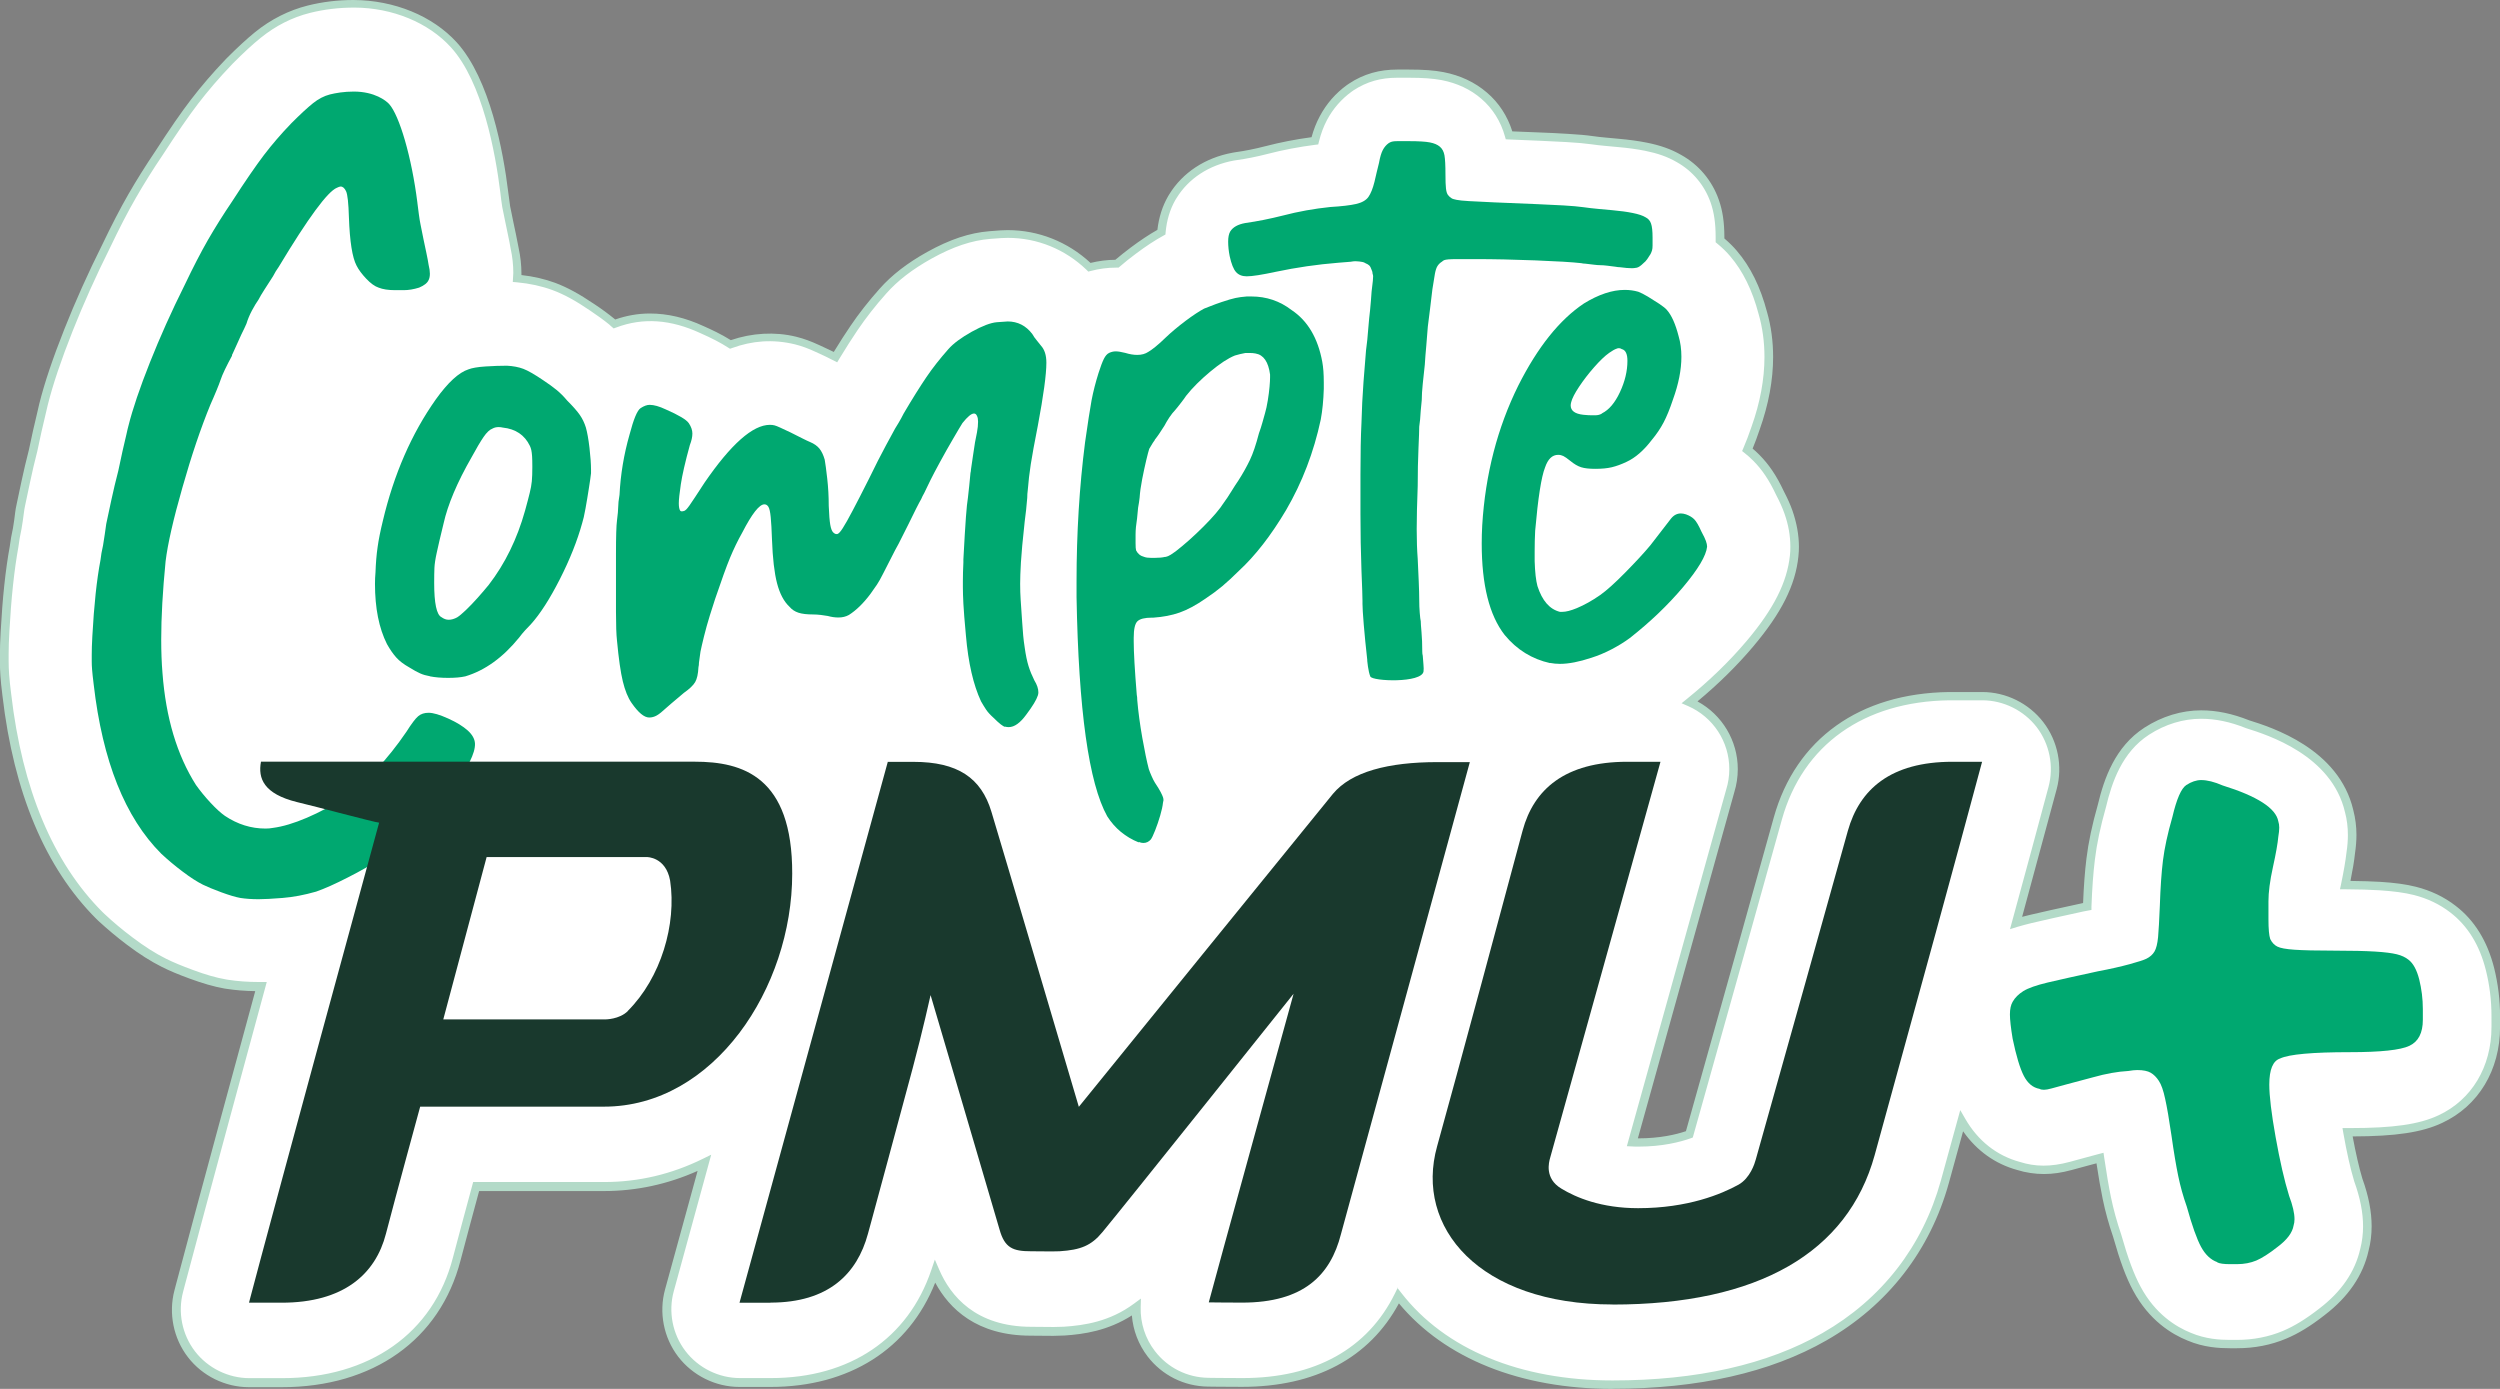 <?xml version="1.0" encoding="UTF-8"?>
<svg id="Calque_2" data-name="Calque 2" xmlns="http://www.w3.org/2000/svg" viewBox="0 0 296.48 164.71">
  <rect x="0" y="0" width="296.48" height="164.71" fill="#808080" stroke="none"/>
  <defs>
    <style>
      .cls-1 {
        fill: #19392d;
      }

      .cls-1, .cls-2, .cls-3, .cls-4 {
        stroke-width: 0px;
      }

      .cls-2 {
        fill: #b3dac8;
      }

      .cls-3 {
        fill: #fff;
      }

      .cls-4 {
        fill: #00a870;
      }
    </style>
  </defs>
  <g id="Calque_1-2" data-name="Calque 1">
    <g>
      <g>
        <path class="cls-3" d="m295.29,114.92c-.77-3.07-2.24-5.45-4.38-7.1-1.3-1.01-2.84-1.75-4.56-2.18-1.12-.28-2.42-.46-4.12-.56-1.11-.07-2.46-.11-4.11-.12.33-1.57.54-2.79.65-3.78.12-.79.17-1.5.17-2.17,0-.97-.12-1.92-.35-2.82-1.58-6.81-8.84-9.31-12.06-10.32-1.92-.77-3.73-1.14-5.49-1.14-2.23,0-4.46.68-6.45,1.97-3.32,2.15-4.6,5.83-5.32,8.86-.67,2.37-1.1,4.43-1.33,6.3-.2,1.6-.33,3.45-.41,5.63-.11.02-.22.04-.34.06-.07.01-.15.03-.22.04-2.82.61-4.77,1.05-6.13,1.37-.63.15-1.21.31-1.75.47,1.61-5.91,3.12-11.46,4.33-16,.7-2.6.14-5.37-1.49-7.5-1.64-2.13-4.17-3.38-6.86-3.38h-3.52c-.13,0-.27,0-.4,0-10.38.13-17.77,5.4-20.32,14.5-.9,3.27-7.82,27.95-10.5,37.47-1.35.48-3.38.96-6.05.96-.25,0-.49,0-.72-.02l11.61-41.69c.25-.81.39-1.68.39-2.58,0-3.55-2.14-6.6-5.2-7.93,2.67-2.16,5.08-4.48,7.14-6.93,3.29-3.9,4.91-7.11,5.25-10.43.04-.36.06-.71.06-1.07,0-1.35-.24-2.73-.72-4.1,0-.02-.02-.04-.02-.07-.24-.68-.56-1.39-.99-2.21-.84-1.78-1.71-3.09-2.82-4.19-.01-.01-.02-.02-.03-.03-.32-.32-.66-.62-1.01-.9.34-.78.66-1.63.97-2.56,1.04-2.93,1.57-5.77,1.57-8.45,0-1.81-.24-3.56-.71-5.2-.77-2.92-1.91-5.23-3.48-7.06-.46-.55-1-1.06-1.6-1.56v-.37c0-1.72-.2-3.09-.63-4.28-.76-2.17-2.27-3.96-4.27-5.07-1.09-.63-2.34-1.07-3.89-1.38-.99-.2-2.06-.35-3.28-.45l-1.61-.15c-.51-.05-.98-.1-1.43-.16-.79-.11-1.78-.2-3.05-.27-1.08-.06-2.17-.11-3.25-.16-1.38-.05-2.58-.1-3.62-.15-.52-1.88-1.54-3.5-2.96-4.7-1.35-1.16-3-1.94-4.93-2.32-1.05-.2-2.29-.29-4-.29h-1.37c-1.03,0-1.96.12-2.84.37-.93.27-1.81.67-2.61,1.21l-.24.17c-1.29.93-2.32,2.12-3.07,3.54-.42.79-.76,1.68-1.01,2.69-1.96.25-3.9.62-5.75,1.1-1.25.32-2.46.56-3.58.72l-.34.06c-3.11.57-5.65,2.23-7.16,4.69l-.13.22c-.69,1.2-1.09,2.57-1.23,4.05-1.02.56-2.12,1.28-3.35,2.2-.67.5-1.31,1.02-1.92,1.54-.05,0-.09,0-.14,0-1.07,0-2.12.15-3.13.42-2.6-2.51-6.02-3.94-9.69-3.94-.47,0-.95.03-2.12.12-2.27.18-4.55.95-7.17,2.4-2.31,1.29-4.11,2.67-5.5,4.25-1.28,1.44-2.44,2.92-3.44,4.39-.67.98-1.39,2.12-2.2,3.45l-.19-.1-.48-.24c-.1-.05-.2-.1-.3-.14-.49-.23-.88-.41-1.16-.54-.93-.43-1.73-.73-2.54-.93-.03,0-.07-.02-.1-.03-.96-.23-1.96-.35-2.98-.35-1.68,0-3.24.3-4.69.83-1.08-.7-2.23-1.26-3.37-1.76-2.12-.98-4.14-1.46-6.18-1.46-1.42,0-2.84.27-4.21.79-.11-.09-.21-.2-.32-.29-.7-.56-1.45-1.11-2.32-1.69-1.77-1.2-3.17-1.96-4.55-2.47-1.35-.5-2.81-.81-4.34-.94,0-.2.03-.41.03-.61,0-.98-.11-1.97-.33-3.01-.08-.46-.18-.98-.31-1.6-.12-.55-.22-1.03-.31-1.48l-.18-.88c-.07-.37-.13-.66-.19-.93-.06-.38-.19-1.39-.23-1.73-.58-4.72-2.13-13.22-5.98-17.45-2.75-3.03-7.16-4.85-11.8-4.87h-.1c-1.8,0-3.59.22-5.3.64-2.19.55-4.22,1.58-6.04,3.05-.94.75-2.01,1.74-3.36,3.09-.05.05-.1.1-.14.15-1.46,1.52-2.81,3.09-4.02,4.67-1.15,1.51-2.52,3.5-4.2,6.09-1.16,1.71-2.23,3.42-3.18,5.08-.97,1.68-1.99,3.65-3.11,5.99-1.66,3.33-3.16,6.67-4.44,9.9-1.38,3.48-2.35,6.37-2.97,8.83-.06.25-.15.62-.26,1.13-.32,1.28-.65,2.75-.98,4.38-.31,1.23-.6,2.46-.86,3.67l-.27,1.28c-.12.59-.23,1.09-.32,1.5-.06.29-.11.58-.15.88-.08.62-.17,1.26-.27,1.88-.17.77-.29,1.48-.38,2.15-.5,2.75-.85,6.05-1.07,10.05-.06,1.04-.09,1.97-.09,2.73v.82c0,.5.02,1.05.06,1.63.04.6.12,1.36.24,2.32,1.32,11.4,5.02,20.21,10.98,26.17.08.08.17.16.25.24,1.01.95,2.14,1.89,3.35,2.8,1.43,1.09,2.76,1.93,4.05,2.58.84.42,1.88.86,3.23,1.35,1.53.57,2.81.93,3.99,1.15.08.01.16.03.24.04,1.19.18,2.42.27,3.76.27.09,0,.19,0,.28,0-6.7,24.61-8.79,32.46-9.57,35.42l-.18.69c-.69,2.59-.14,5.36,1.5,7.49,1.64,2.13,4.17,3.38,6.85,3.38h3.87c10.62,0,18.37-5.48,20.74-14.67.51-1.98,1.45-5.48,2.3-8.59h15.19c4.17,0,8.18-.97,11.88-2.8l-4.14,15.11c-.71,2.6-.17,5.38,1.46,7.53,1.64,2.14,4.18,3.4,6.87,3.4h3.68c9.63,0,16.65-4.77,19.48-13.15,1.37,3.19,4.47,7.07,11.39,7.07.43,0,.83,0,1.21.01.42,0,.82.01,1.2.01.56,0,1.03-.01,1.48-.04.03,0,.06,0,.09,0,2.52-.17,5.58-.67,8.48-2.82-.05,1.97.56,3.91,1.78,5.5,1.61,2.1,4.09,3.34,6.74,3.38,0,0,1.97.03,4.07.03,8.8,0,15.22-3.63,18.51-10.31,5.29,6.81,14.3,10.55,25.42,10.55,10.11,0,18.56-1.91,25.13-5.67,7.16-4.1,12.1-10.46,14.29-18.39.63-2.28,1.3-4.7,1.98-7.2,1.55,2.69,3.9,4.56,6.75,5.34.96.3,1.97.46,3.02.46s2.01-.15,3.17-.46l.72-.2,1.04-.28c.46-.13,1.03-.28,1.71-.46.28,1.91.54,3.46.81,4.73.3,1.48.72,2.98,1.23,4.47.81,2.86,1.54,4.8,2.34,6.3,1.78,3.31,4.28,4.92,6.2,5.69,1.83.78,3.6.87,4.81.87h.85c2.01,0,3.91-.37,5.64-1.1,1.39-.58,2.8-1.45,4.42-2.71,2.73-2.07,4.43-4.55,5.06-7.39.23-.88.34-1.81.34-2.76,0-1.69-.35-3.5-1.08-5.52-.43-1.45-.86-3.35-1.27-5.64.1,0,.2,0,.31,0,5.22,0,8.32-.45,10.68-1.56,4.12-1.92,6.58-6,6.58-10.92v-1.28c0-1.9-.23-3.78-.68-5.6Z"/>
        <path class="cls-2" d="m191.23,164.71c-10.93,0-19.89-3.59-25.33-10.14-3.5,6.48-9.92,9.9-18.6,9.9-2.1,0-4.07-.03-4.07-.03-2.81-.04-5.41-1.34-7.13-3.57-1.08-1.41-1.73-3.11-1.87-4.87-2.84,1.82-5.72,2.23-7.97,2.38-.91.05-1.75.05-2.81.03-.38,0-.78-.01-1.21-.01-6.41,0-9.67-3.2-11.33-6.29-3.13,7.88-10.19,12.37-19.54,12.37h-3.68c-2.83,0-5.55-1.35-7.27-3.6-1.72-2.25-2.3-5.23-1.55-7.96l3.86-14.06c-3.53,1.58-7.27,2.39-11.11,2.39h-14.8c-.82,3.01-1.7,6.31-2.2,8.21-2.43,9.42-10.36,15.05-21.22,15.05h-3.87c-2.82,0-5.53-1.33-7.25-3.57-1.72-2.24-2.31-5.2-1.59-7.92l.18-.69c.67-2.54,2.71-10.23,9.4-34.79-1.23-.02-2.37-.11-3.46-.28l-.25-.04c-1.21-.22-2.51-.59-4.08-1.17-1.37-.5-2.41-.94-3.28-1.38-1.32-.66-2.67-1.52-4.13-2.62-1.22-.92-2.36-1.88-3.39-2.83-.09-.08-.18-.17-.26-.25-6.04-6.04-9.79-14.95-11.13-26.47-.12-.96-.2-1.73-.24-2.34-.04-.6-.06-1.16-.06-1.67v-.82c0-.78.03-1.71.09-2.76.22-4.03.57-7.33,1.08-10.12.08-.67.21-1.39.38-2.17.1-.6.19-1.22.26-1.84.04-.31.09-.62.16-.92l.59-2.79c.26-1.21.55-2.45.87-3.69.34-1.63.67-3.11.98-4.37.11-.5.2-.88.26-1.13.62-2.48,1.6-5.39,2.99-8.89,1.29-3.25,2.79-6.6,4.46-9.94,1.12-2.34,2.14-4.32,3.12-6.02.96-1.67,2.04-3.39,3.2-5.11,1.68-2.6,3.06-4.6,4.22-6.11,1.22-1.59,2.58-3.17,4.05-4.71l.15-.16c1.36-1.36,2.44-2.35,3.4-3.13,1.88-1.52,3.98-2.58,6.23-3.15,1.76-.44,3.58-.66,5.43-.66,4.87.02,9.41,1.9,12.26,5.03,3.94,4.34,5.52,12.97,6.1,17.73.05.39.17,1.35.23,1.71.05.22.1.47.16.78l.21,1.03c.09.45.19.93.31,1.47.13.63.24,1.16.32,1.62.23,1.06.34,2.08.34,3.09,0,.06,0,.11,0,.16,1.43.16,2.77.47,3.99.92,1.42.53,2.86,1.31,4.66,2.53.88.58,1.65,1.15,2.35,1.72.04.03.08.07.12.1,1.35-.47,2.72-.71,4.1-.71,2.11,0,4.2.49,6.39,1.5.9.4,2.07.94,3.22,1.66,2.5-.86,5.23-1.02,7.73-.41l.11.03c.84.21,1.68.52,2.63.96l1.16.54c.11.05.21.1.31.15l.27.13c.72-1.18,1.37-2.19,1.97-3.07,1.01-1.5,2.19-2.99,3.48-4.44,1.43-1.61,3.27-3.04,5.63-4.35,2.68-1.49,5.03-2.27,7.37-2.46,1.19-.1,1.68-.13,2.17-.13,3.65,0,7.13,1.38,9.83,3.89.99-.24,1.98-.37,2.94-.37.58-.49,1.19-.97,1.81-1.44,1.15-.86,2.2-1.56,3.18-2.11.17-1.47.59-2.81,1.27-3.99l.14-.23c1.59-2.58,4.25-4.33,7.5-4.93l.35-.06c1.11-.15,2.3-.39,3.54-.71,1.77-.46,3.61-.82,5.48-1.07.25-.91.57-1.72.97-2.47.79-1.49,1.88-2.74,3.22-3.71l.25-.17c.85-.57,1.78-1,2.76-1.28.92-.26,1.89-.39,2.97-.39h1.37c1.74,0,3,.09,4.09.3,2.02.39,3.75,1.21,5.17,2.43,1.4,1.19,2.44,2.78,3.01,4.6.95.04,2.04.08,3.26.13,1.08.04,2.17.09,3.26.16,1.27.07,2.28.16,3.09.28.45.06.91.12,1.41.16l1.61.15c1.24.11,2.33.26,3.33.46,1.61.32,2.89.78,4.04,1.44,2.1,1.16,3.7,3.06,4.49,5.34.45,1.26.66,2.67.66,4.45v.13c.57.49,1.06.97,1.48,1.47,1.62,1.89,2.79,4.27,3.58,7.26.48,1.67.72,3.47.72,5.33,0,2.74-.54,5.64-1.6,8.62-.27.8-.54,1.54-.83,2.24.26.22.51.45.75.69,1.19,1.19,2.09,2.53,2.95,4.37.43.83.76,1.55,1.01,2.26.52,1.49.78,2.93.78,4.34,0,.37-.02.75-.06,1.12-.35,3.42-2.01,6.72-5.37,10.7-1.9,2.25-4.11,4.43-6.6,6.5,2.93,1.59,4.78,4.66,4.78,8.03,0,.93-.14,1.85-.41,2.73l-11.44,41.06h.06c2.52,0,4.43-.44,5.64-.85,2.81-9.99,9.55-34.03,10.42-37.21,2.6-9.31,10.18-14.73,20.79-14.87.12,0,.26,0,.41,0h3.52c2.82,0,5.53,1.34,7.25,3.58s2.31,5.21,1.58,7.93c-1.16,4.32-2.58,9.56-4.1,15.15.3-.08.6-.16.92-.23,1.36-.32,3.31-.76,6.14-1.37l.17-.04c.08-2.01.21-3.74.4-5.28.23-1.9.67-3.99,1.35-6.38.73-3.05,2.02-6.87,5.53-9.14,2.08-1.34,4.4-2.05,6.73-2.05,1.83,0,3.69.39,5.68,1.18,2.61.82,10.66,3.34,12.36,10.67.24.93.37,1.92.37,2.93,0,.69-.06,1.42-.18,2.24-.09.86-.27,1.92-.53,3.21,1.39.02,2.55.05,3.53.11,1.73.11,3.07.29,4.21.58,1.79.45,3.38,1.21,4.74,2.27,2.23,1.71,3.76,4.19,4.56,7.37h0c.46,1.86.7,3.78.7,5.72v1.28c0,5.12-2.57,9.37-6.87,11.37-2.39,1.12-5.48,1.59-10.61,1.6.37,2.01.76,3.69,1.15,5,.74,2.05,1.1,3.91,1.1,5.66,0,.99-.12,1.96-.36,2.88-.65,2.94-2.42,5.52-5.24,7.67-1.65,1.29-3.09,2.17-4.53,2.77-1.8.76-3.76,1.14-5.84,1.14h-.85c-1.23,0-3.08-.09-5.01-.91-1.9-.76-4.57-2.41-6.45-5.91-.83-1.53-1.56-3.5-2.38-6.4-.51-1.48-.93-3-1.24-4.51-.24-1.16-.48-2.54-.73-4.2-.44.12-.83.22-1.16.31l-1.77.48c-1.21.33-2.25.48-3.3.48s-2.16-.16-3.17-.48c-2.61-.71-4.81-2.29-6.42-4.59l-1.68,6.11c-2.23,8.06-7.25,14.52-14.52,18.69-6.65,3.81-15.19,5.74-25.38,5.74Zm-25.52-11.99l.49.63c5.19,6.68,14.08,10.36,25.03,10.36,10.02,0,18.39-1.89,24.88-5.61,7.04-4.03,11.9-10.29,14.06-18.09l2.3-8.36.6,1.04c1.5,2.6,3.73,4.36,6.45,5.1,1.82.58,3.66.61,5.93,0l1.76-.48c.46-.13,1.04-.28,1.71-.46l.54-.14.08.56c.28,1.9.54,3.44.8,4.7.3,1.46.71,2.94,1.21,4.41.81,2.85,1.52,4.76,2.31,6.22,1.73,3.23,4.19,4.75,5.95,5.46,1.77.75,3.48.84,4.62.84h.85c1.94,0,3.77-.36,5.45-1.06,1.35-.57,2.72-1.41,4.3-2.64,2.63-2,4.27-4.39,4.88-7.11.22-.86.33-1.75.33-2.65,0-1.63-.34-3.38-1.05-5.35-.45-1.49-.88-3.41-1.29-5.72l-.1-.59h.91c5.14,0,8.18-.44,10.47-1.51,3.94-1.83,6.29-5.75,6.29-10.47v-1.28c0-1.86-.22-3.7-.67-5.48-.74-2.96-2.16-5.25-4.2-6.82-1.25-.97-2.72-1.68-4.38-2.09-1.08-.27-2.36-.44-4.03-.55-1.1-.07-2.44-.11-4.08-.12h-.61s.13-.6.13-.6c.32-1.54.53-2.76.64-3.73.12-.79.17-1.47.17-2.11,0-.93-.11-1.83-.34-2.69-1.57-6.79-9.21-9.18-11.72-9.97-1.9-.76-3.64-1.12-5.34-1.12-2.13,0-4.27.65-6.18,1.89-3.21,2.08-4.41,5.66-5.1,8.55-.67,2.36-1.1,4.4-1.32,6.24-.2,1.6-.33,3.43-.41,5.59v.4s-.95.18-.95.18c-2.82.61-4.76,1.05-6.12,1.37-.62.15-1.18.3-1.72.46l-.87.27.24-.88c1.61-5.91,3.12-11.46,4.33-16,.65-2.43.13-5.07-1.4-7.07-1.53-1.99-3.95-3.19-6.46-3.19h-3.52c-.12,0-.25,0-.38,0-10.15.13-17.38,5.28-19.86,14.13-.88,3.21-7.73,27.64-10.5,37.47l-.07.25-.24.09c-1.27.45-3.38.99-6.22.99-.26,0-.51,0-.74-.02l-.62-.03,11.78-42.29c.25-.8.37-1.61.37-2.44,0-3.24-1.92-6.17-4.9-7.47l-.76-.33.64-.52c2.68-2.17,5.06-4.48,7.07-6.86,3.22-3.81,4.8-6.95,5.14-10.16.04-.34.05-.68.05-1.02,0-1.3-.23-2.62-.7-3.94-.26-.73-.57-1.41-.99-2.21-.82-1.75-1.66-3-2.73-4.07-.34-.34-.67-.63-1-.89l-.3-.24.15-.35c.33-.77.65-1.6.96-2.52,1.03-2.88,1.54-5.67,1.54-8.29,0-1.77-.23-3.47-.69-5.07-.75-2.85-1.86-5.1-3.38-6.88-.43-.51-.93-1-1.54-1.5l-.18-.15v-.6c0-1.66-.19-2.96-.6-4.12-.72-2.05-2.15-3.75-4.04-4.8-1.05-.61-2.24-1.03-3.74-1.33-.97-.19-2.02-.34-3.22-.44l-1.61-.15c-.52-.05-1-.1-1.46-.17-.78-.11-1.76-.2-3-.27-1.08-.06-2.16-.11-3.24-.16-1.38-.05-2.58-.1-3.62-.15l-.36-.02-.1-.35c-.49-1.77-1.46-3.31-2.8-4.46-1.28-1.11-2.86-1.85-4.71-2.21-1.02-.19-2.22-.28-3.9-.28h-1.37c-.99,0-1.87.12-2.7.35-.88.25-1.71.64-2.47,1.14l-.23.16c-1.21.88-2.2,2.01-2.92,3.36-.41.77-.72,1.61-.96,2.57l-.08.33-.34.04c-1.94.25-3.85.61-5.69,1.09-1.28.33-2.5.57-3.64.73l-.33.05c-2.95.54-5.38,2.12-6.81,4.46l-.13.21c-.64,1.11-1.03,2.41-1.16,3.84l-.02.26-.23.13c-1.01.55-2.09,1.26-3.29,2.16-.66.49-1.3,1-1.9,1.52l-.14.12h-.32c-.98,0-1.99.13-3,.4l-.27.07-.2-.2c-2.54-2.45-5.85-3.8-9.34-3.8-.46,0-.92.03-2.08.12-2.2.18-4.41.92-6.97,2.34-2.26,1.26-4.02,2.61-5.37,4.14-1.27,1.42-2.41,2.88-3.4,4.34-.66.97-1.37,2.09-2.18,3.42l-.24.4-1.09-.55c-.09-.05-.19-.09-.28-.14l-1.17-.54c-.89-.42-1.67-.7-2.46-.9-2.64-.64-5.1-.43-7.48.44l-.23.08-.21-.13c-.9-.58-1.92-1.11-3.3-1.72-3.48-1.61-6.77-1.89-10.01-.66l-.28.1-.38-.33c-.05-.05-.1-.09-.15-.14-.68-.55-1.43-1.09-2.28-1.66-1.73-1.18-3.1-1.92-4.45-2.42-1.28-.47-2.69-.78-4.22-.92l-.48-.04.04-.71c0-.12.02-.24.02-.36,0-.95-.1-1.9-.32-2.91-.08-.48-.18-.99-.31-1.6-.12-.55-.22-1.03-.31-1.49l-.21-1.03c-.06-.3-.11-.55-.16-.78-.07-.39-.19-1.37-.23-1.74-.58-4.67-2.1-13.08-5.86-17.21-2.66-2.93-6.93-4.69-11.43-4.71-1.86,0-3.6.21-5.28.63-2.12.53-4.08,1.53-5.85,2.96-.93.75-1.99,1.72-3.32,3.06l-.13.14c-1.45,1.51-2.79,3.07-3.98,4.62-1.14,1.49-2.51,3.48-4.18,6.06-1.16,1.71-2.22,3.41-3.17,5.06-.97,1.68-1.98,3.63-3.09,5.96-1.66,3.32-3.15,6.64-4.43,9.87-1.37,3.46-2.34,6.33-2.95,8.77-.06.25-.15.62-.26,1.11-.31,1.27-.64,2.73-.98,4.37-.32,1.25-.61,2.47-.86,3.67l-.59,2.79c-.06.28-.11.56-.14.84-.08.63-.17,1.27-.28,1.9-.17.78-.29,1.47-.37,2.14-.5,2.77-.85,6.03-1.07,10.02-.06,1.04-.09,1.95-.09,2.71v.82c0,.49.02,1.03.06,1.6.04.59.12,1.34.24,2.29,1.31,11.29,4.96,20,10.84,25.88.08.08.16.15.24.23,1,.94,2.11,1.87,3.31,2.77,1.41,1.07,2.71,1.9,3.98,2.53.84.42,1.85.84,3.18,1.33,1.51.56,2.75.92,3.91,1.12l.23.04c1.16.18,2.37.27,3.69.27h.93s-.17.63-.17.63c-6.82,25.06-8.89,32.85-9.57,35.42l-.18.69c-.65,2.43-.12,5.07,1.41,7.06s3.95,3.18,6.46,3.18h3.87c10.38,0,17.95-5.34,20.26-14.3.52-1.99,1.46-5.48,2.3-8.59l.1-.37h15.57c4.05,0,7.97-.93,11.66-2.75l1-.49-4.44,16.19c-.67,2.43-.15,5.09,1.38,7.09,1.53,2.01,3.95,3.21,6.47,3.21h3.68c9.33,0,16.26-4.67,19.01-12.81l.42-1.24.52,1.2c1.33,3.09,4.3,6.77,10.93,6.77.43,0,.84,0,1.22.01,1.03.02,1.9.02,2.64-.02,2.4-.16,5.43-.6,8.3-2.73l.83-.61-.03,1.03c-.05,1.86.54,3.71,1.68,5.19,1.53,1.99,3.84,3.15,6.35,3.18,0,0,1.96.03,4.06.03,8.59,0,14.83-3.47,18.06-10.03l.35-.72Z"/>
      </g>
      <g>
        <path class="cls-4" d="m49.5,24.06c.09.7.24,1.98.37,2.56.09.44.18.92.36,1.79.1.5.21,1.04.34,1.61.12.57.21,1.04.26,1.39.1.4.15.75.15,1.05s-.05.55-.15.75c-.15.35-.53.65-1.13.9-.65.2-1.25.3-1.8.3h-1.05c-.8,0-1.45-.1-1.95-.3-.45-.15-.94-.5-1.46-1.05-.52-.55-.91-1.07-1.16-1.57-.5-.95-.8-2.85-.9-5.7-.05-1.7-.16-2.74-.34-3.11-.17-.37-.39-.56-.64-.56-.1,0-.25.05-.45.15-1.1.45-3.4,3.57-6.89,9.37-.25.35-.48.72-.68,1.12-.35.55-.69,1.08-1.01,1.57-.32.5-.56.9-.71,1.2-.25.35-.51.79-.79,1.31-.28.53-.49,1.04-.64,1.54-.15.35-.35.77-.6,1.27-.35.8-.7,1.57-1.05,2.32-.05.05-.07.13-.07.23-.3.55-.58,1.09-.83,1.61s-.42.94-.52,1.24c-.1.3-.26.72-.49,1.27-.23.55-.46,1.1-.71,1.65-1.15,2.8-2.26,6.08-3.33,9.86-1.08,3.77-1.74,6.68-1.99,8.73-.35,3.55-.52,6.65-.52,9.29,0,1.45.05,2.77.15,3.97.4,5.3,1.72,9.72,3.97,13.27.5.7,1.07,1.4,1.72,2.1s1.22,1.22,1.72,1.57c1.5,1,3.1,1.5,4.8,1.5.3,0,.6-.02.9-.08,1.15-.15,2.49-.55,4.01-1.2,1.52-.65,3.01-1.45,4.46-2.4,2.65-1.9,5.1-4.5,7.35-7.8.6-.95,1.06-1.56,1.39-1.84s.74-.41,1.24-.41c.55,0,1.32.23,2.32.68s1.77.93,2.32,1.42c.55.5.84,1.02.86,1.57.02.55-.19,1.27-.64,2.17-.5.9-1.28,2.07-2.32,3.52-1.05,1.45-1.97,2.6-2.77,3.45-.7.75-1.56,1.55-2.59,2.4-1.02.85-1.98,1.55-2.88,2.1-1.05.7-2.34,1.44-3.86,2.21-1.52.78-2.78,1.34-3.78,1.69-1.4.4-2.72.65-3.97.75-1.25.1-2.2.15-2.85.15-.8,0-1.52-.05-2.17-.15-.55-.1-1.3-.32-2.25-.67-.95-.35-1.67-.65-2.18-.9-.7-.35-1.51-.87-2.43-1.57-.93-.7-1.76-1.4-2.51-2.1-4.3-4.3-6.97-10.99-8.02-20.09-.1-.8-.16-1.39-.19-1.76-.03-.38-.04-.69-.04-.94v-.82c0-.55.02-1.27.07-2.17.2-3.7.52-6.72.97-9.07.05-.5.15-1.07.3-1.72.15-.9.27-1.75.38-2.55.15-.7.35-1.64.6-2.81.25-1.17.53-2.33.83-3.49.35-1.7.68-3.15.97-4.35.1-.45.17-.77.23-.97.5-2,1.35-4.51,2.55-7.53,1.2-3.02,2.57-6.08,4.12-9.18,1-2.1,1.92-3.88,2.77-5.36.85-1.47,1.8-2.99,2.85-4.54,1.55-2.4,2.81-4.23,3.78-5.51.97-1.27,2.06-2.54,3.26-3.78,1.05-1.05,1.9-1.84,2.55-2.36.65-.52,1.32-.87,2.02-1.05.7-.17,1.65-.34,2.85-.34,2.46.01,3.8,1.08,4.16,1.47,1.22,1.34,2.68,6.28,3.36,11.71Z"/>
        <path class="cls-4" d="m51,80.2c-.45-.08-.84-.19-1.17-.34-.33-.14-.76-.38-1.29-.71-.66-.37-1.17-.76-1.54-1.17-.37-.41-.74-.94-1.11-1.6-.95-1.89-1.42-4.27-1.42-7.14,0-.45.02-.9.06-1.36.04-1.11.12-2.1.25-2.99.12-.88.33-1.92.62-3.11,1.31-5.54,3.41-10.35,6.28-14.41,1.44-2.01,2.73-3.2,3.88-3.57.41-.16,1.08-.28,2-.34.92-.06,1.78-.09,2.56-.09.74.04,1.38.16,1.94.37.55.21,1.34.66,2.37,1.36.62.41,1.14.79,1.57,1.14.43.35.85.77,1.26,1.26.7.7,1.2,1.27,1.51,1.72.31.45.54.94.71,1.48.16.57.31,1.38.43,2.43.12,1.05.18,1.9.18,2.56v.43c-.04.37-.12.95-.25,1.76-.12.8-.26,1.6-.4,2.4-.14.8-.28,1.39-.4,1.76-.58,2.09-1.46,4.31-2.65,6.65-1.19,2.34-2.34,4.13-3.45,5.36-.16.16-.38.39-.65.68-.27.29-.5.58-.71.86-1.93,2.38-4.06,3.92-6.4,4.62-.53.12-1.21.18-2.03.18s-1.54-.06-2.16-.18Zm3.26-7.02c.21-.12.53-.4.99-.83.45-.43.92-.92,1.42-1.48.49-.55.92-1.06,1.29-1.51,1.93-2.5,3.37-5.44,4.31-8.81.25-.9.43-1.6.55-2.09.12-.49.21-.95.25-1.39.04-.43.06-.99.06-1.69,0-.57-.01-1.01-.03-1.29-.02-.29-.05-.52-.09-.71-.04-.18-.1-.36-.18-.52-.62-1.27-1.68-1.99-3.2-2.15-.16-.04-.33-.06-.49-.06-.29,0-.53.06-.74.18-.33.12-.68.45-1.05.99s-.84,1.33-1.42,2.4c-1.72,3-2.83,5.63-3.33,7.88-.37,1.52-.64,2.66-.8,3.42-.17.76-.26,1.37-.28,1.82-.02.45-.03,1.05-.03,1.79,0,2.42.29,3.78.86,4.06.29.21.57.31.86.31.33,0,.68-.1,1.05-.31Z"/>
        <path class="cls-4" d="m119.2,86.2c-.24-.04-.7-.4-1.37-1.07-.4-.36-.7-.69-.89-.98-.2-.3-.4-.63-.6-.98-.91-1.95-1.51-4.55-1.79-7.81-.16-1.71-.26-2.96-.3-3.76-.04-.79-.06-1.45-.06-1.97v-.72c0-.63.02-1.37.06-2.21v-.36c.12-2.26.22-3.93.3-5.01s.16-1.85.24-2.32c.04-.36.09-.81.15-1.37.06-.56.11-1.07.15-1.55.04-.16.06-.3.06-.42.08-.52.16-1.06.24-1.64.08-.58.16-1.1.24-1.58.2-.95.31-1.57.33-1.85.02-.28.03-.48.03-.6,0-.28-.04-.5-.12-.66-.08-.2-.2-.3-.36-.3-.32,0-.77.38-1.37,1.13-.2.32-.57.93-1.1,1.85-.54.91-1.06,1.85-1.58,2.8s-.89,1.67-1.13,2.15c-.2.44-.44.93-.72,1.49-.16.28-.28.52-.36.72-.12.2-.32.58-.6,1.13-.56,1.15-1.25,2.54-2.08,4.17-.16.28-.3.54-.42.77-.64,1.23-1.1,2.15-1.4,2.74-.3.6-.55,1.04-.75,1.34s-.46.67-.77,1.1c-.83,1.11-1.69,1.95-2.56,2.5-.36.2-.77.3-1.25.3-.4,0-.82-.06-1.25-.18-.2-.04-.47-.08-.81-.12-.34-.04-.65-.06-.92-.06-.76,0-1.34-.07-1.76-.21s-.77-.37-1.04-.69c-.68-.63-1.17-1.57-1.49-2.8-.32-1.23-.52-2.96-.6-5.19-.04-1.15-.09-2.04-.15-2.65-.06-.62-.15-1.02-.27-1.22-.12-.2-.28-.3-.48-.3-.6,0-1.47,1.11-2.62,3.34-.56.99-1.04,2-1.46,3.01-.42,1.01-1,2.63-1.76,4.86-.16.48-.37,1.13-.63,1.97s-.49,1.66-.69,2.47-.34,1.42-.42,1.82c-.04.32-.1.76-.18,1.31,0,.2-.02.38-.06.54-.04.8-.17,1.38-.39,1.76-.22.38-.67.81-1.34,1.28-.48.4-.99.83-1.55,1.31-.2.16-.36.3-.48.42-.52.48-.91.8-1.19.95-.28.16-.58.24-.89.24-.6,0-1.29-.58-2.09-1.73-.44-.63-.78-1.49-1.04-2.56-.26-1.07-.49-2.68-.69-4.83-.08-.71-.12-1.85-.12-3.4v-6.91c0-2.03.04-3.34.12-3.94.08-.52.14-1.25.18-2.21l.12-.83c.12-2.42.52-4.81,1.19-7.15.48-1.83.91-2.87,1.31-3.13.4-.26.75-.39,1.07-.39.51,0,1.15.18,1.91.54,1.55.68,2.46,1.22,2.74,1.64.28.42.42.83.42,1.22s-.1.86-.3,1.37c-.56,2.03-.91,3.58-1.07,4.65-.16,1.07-.24,1.83-.24,2.26s.06.74.18.89c.04.04.1.06.18.06s.18-.02.3-.06c.08-.04.16-.1.24-.18.08-.08.2-.23.36-.45.16-.22.38-.55.66-.98.28-.44.65-1.01,1.13-1.73,3.14-4.57,5.72-6.86,7.75-6.86.2,0,.38.02.54.06.16.04.39.13.69.27.3.14.7.33,1.22.57.48.24.93.47,1.37.69.44.22.75.37.95.45.48.2.84.46,1.1.77.26.32.47.76.63,1.31.08.44.18,1.18.3,2.24.12,1.05.18,2.14.18,3.25.04,1.03.1,1.78.18,2.24.08.46.2.77.36.92.12.12.24.18.36.18h.12c.16-.04.38-.28.65-.71.28-.44.67-1.12,1.16-2.06.5-.93,1.14-2.2,1.94-3.78.75-1.55,1.43-2.88,2.03-3.99.6-1.11.95-1.77,1.07-1.97.08-.12.22-.35.42-.69.2-.34.4-.7.6-1.1,1.03-1.75,1.93-3.18,2.68-4.29.75-1.11,1.63-2.22,2.62-3.34.6-.68,1.52-1.36,2.77-2.06,1.25-.69,2.25-1.07,2.98-1.13.73-.06,1.16-.09,1.28-.09,1.19,0,2.17.5,2.92,1.49.16.28.34.54.54.77.2.24.36.44.48.6.44.48.65,1.15.65,2.03,0,1.39-.34,3.88-1.01,7.45-.4,2.03-.68,3.56-.84,4.59-.16,1.03-.28,2.07-.36,3.1-.04.28-.06.58-.06.89-.08.99-.18,1.93-.3,2.8-.24,2.19-.39,3.81-.45,4.86-.06,1.05-.09,1.9-.09,2.53,0,.68.02,1.31.06,1.91.08,1.15.14,2.04.18,2.65.04.62.08,1.14.12,1.58.04.44.1.91.18,1.43.12.87.27,1.6.45,2.18.18.58.41,1.14.69,1.7.32.52.48.99.48,1.43,0,.12-.02.24-.06.36-.16.52-.62,1.27-1.37,2.27-.72.99-1.41,1.49-2.09,1.49-.16,0-.3-.02-.42-.06Z"/>
        <path class="cls-4" d="m135.06,99.91c-1.59-.64-2.84-1.67-3.75-3.1-2.19-3.93-3.4-12.6-3.64-25.99v-1.85c0-5.76.34-11.27,1.01-16.51.32-2.27.58-3.92.77-4.98.2-1.05.48-2.14.83-3.25.24-.75.45-1.31.63-1.67.18-.36.39-.6.63-.71s.5-.18.77-.18.65.06,1.13.18c.52.16.99.24,1.43.24.52,0,.95-.12,1.31-.36.16-.08.44-.28.84-.6.4-.32.79-.68,1.19-1.07.71-.68,1.51-1.34,2.38-2,.87-.65,1.61-1.14,2.21-1.46.12-.04.38-.14.77-.3.4-.16.83-.32,1.31-.48.71-.24,1.26-.4,1.64-.48.38-.08.82-.14,1.34-.18h.54c1.79,0,3.38.54,4.77,1.61,1.91,1.27,3.12,3.32,3.64,6.14.12.64.18,1.45.18,2.44v.77c-.04,1.35-.16,2.56-.36,3.64-.83,3.89-2.21,7.47-4.11,10.73-1.79,3.02-3.66,5.42-5.6,7.21-.72.71-1.37,1.32-1.97,1.82-.6.5-1.25.98-1.97,1.46-1.15.8-2.19,1.35-3.1,1.67-.91.32-1.95.52-3.1.6h-.18c-.83,0-1.4.14-1.7.42-.3.28-.45.93-.45,1.97v.42c0,1.27.12,3.38.36,6.32.04.2.06.42.06.66.12,1.39.32,2.88.6,4.47.28,1.59.54,2.82.77,3.7.08.24.19.52.33.83.14.32.27.58.39.77.32.48.55.86.69,1.13.14.28.23.48.27.6.04.12.06.24.06.36l-.06.3c-.04.4-.15.9-.33,1.52-.18.62-.38,1.2-.6,1.76-.22.56-.39.91-.51,1.07-.24.28-.54.42-.89.42-.16,0-.34-.04-.54-.12v.06Zm3.16-33.86c.2-.04.41-.13.63-.27.22-.14.41-.27.57-.39,1.07-.83,2.18-1.82,3.31-2.95s1.94-2.08,2.41-2.83c.24-.32.56-.79.95-1.43.24-.4.5-.79.77-1.19.56-.87,1.01-1.69,1.37-2.44.36-.75.72-1.81,1.07-3.16.16-.44.3-.87.42-1.31.12-.44.22-.8.3-1.07.12-.4.23-.9.33-1.52.1-.62.17-1.16.21-1.64.04-.48.06-.83.06-1.07v-.36c-.2-1.51-.77-2.34-1.73-2.5-.2-.04-.44-.06-.71-.06h-.48c-.44.08-.85.18-1.25.3-.8.32-1.77.95-2.92,1.91s-2.11,1.91-2.86,2.86c-.16.24-.37.53-.63.86-.26.34-.49.63-.69.86-.2.2-.42.48-.66.83-.24.36-.44.7-.6,1.01-.2.32-.4.63-.6.92s-.38.55-.54.74c0,.04-.02.08-.06.12-.12.16-.23.33-.33.51-.1.18-.19.33-.27.45-.08.24-.2.7-.36,1.37-.16.68-.32,1.42-.48,2.24-.16.82-.26,1.54-.3,2.18-.04.36-.1.76-.18,1.19-.04.48-.08.89-.12,1.25-.12.75-.18,1.39-.18,1.91v1.07c0,.4.02.68.06.83.2.4.51.66.95.77.2.08.48.12.83.12h.42c.52,0,.93-.04,1.25-.12Z"/>
        <path class="cls-4" d="m162.15,78.3c-.18-1.61-.32-3.02-.42-4.23-.1-1.21-.15-2.04-.15-2.47v-.36c0-.16-.01-.57-.03-1.22s-.05-1.44-.09-2.35c-.08-2.19-.12-4.42-.12-6.71v-4.68c0-2.5.04-4.55.12-6.14.04-1.59.12-3.2.24-4.83.12-1.63.22-2.88.3-3.76.04-.28.09-.69.15-1.25.06-.56.11-1.13.15-1.73.04-.52.1-1.11.18-1.79.08-.83.14-1.57.18-2.21.08-.64.13-1.06.15-1.28s.03-.39.03-.51-.02-.22-.06-.3c0-.16-.04-.32-.12-.48-.08-.24-.17-.41-.27-.51-.1-.1-.25-.19-.45-.27-.12-.08-.24-.13-.36-.15-.12-.02-.25-.04-.39-.06-.14-.02-.29-.03-.45-.03s-.34.02-.54.06c-.36.04-.85.08-1.49.12-2.5.2-4.97.56-7.39,1.07-1.67.36-2.82.54-3.46.54-.56,0-.98-.17-1.28-.51-.3-.34-.55-.96-.75-1.88-.12-.6-.18-1.17-.18-1.73,0-.52.08-.91.24-1.19.32-.52.91-.85,1.79-1.01,1.43-.2,2.92-.5,4.47-.89,1.83-.48,3.7-.81,5.6-1.01,1.35-.08,2.37-.2,3.07-.36s1.18-.44,1.46-.83c.28-.4.52-.99.72-1.79.08-.36.17-.74.27-1.16.1-.42.19-.78.27-1.1.12-.68.27-1.18.45-1.52s.41-.61.69-.81c.12-.08.25-.14.39-.18s.35-.06.63-.06h1.37c1.15,0,1.99.05,2.5.15.52.1.91.27,1.19.51.28.24.46.58.54,1.01.08.44.12,1.21.12,2.33,0,.71.02,1.25.06,1.61.04.36.12.62.24.78.12.16.28.3.48.42.08.04.26.09.54.15.28.06.76.11,1.46.15.69.04,1.7.09,3.01.15,1.31.06,3,.13,5.07.21,1.03.04,2.06.09,3.1.15,1.03.06,1.83.13,2.38.21.56.08,1.16.15,1.82.21.66.06,1.2.11,1.64.15.91.08,1.72.19,2.41.33s1.2.31,1.52.51c.32.16.54.41.65.75.12.34.18.88.18,1.64v.95c0,.24-.02.43-.06.57-.04.14-.1.29-.18.45-.12.2-.25.4-.39.6-.14.2-.29.36-.45.48-.32.32-.59.5-.8.54-.22.04-.41.06-.57.06-.36,0-.83-.04-1.43-.12-.16,0-.34-.02-.54-.06-.32-.04-.64-.08-.95-.12-.32-.04-.6-.06-.83-.06-.2,0-.46-.02-.77-.06-.32-.04-.66-.08-1.01-.12-.16,0-.32-.02-.48-.06-1.07-.12-2.89-.23-5.45-.33-2.56-.1-4.94-.15-7.12-.15h-2.06c-.5,0-.86.01-1.1.03-.24.02-.41.05-.51.09-.1.04-.19.1-.27.18-.2.12-.37.28-.51.48-.14.2-.25.52-.33.95s-.18,1.05-.3,1.85c-.08.68-.17,1.43-.27,2.26-.1.83-.19,1.55-.27,2.15-.04.64-.1,1.38-.18,2.24-.08.86-.14,1.62-.18,2.3-.08.72-.16,1.46-.24,2.24-.08.78-.12,1.42-.12,1.94-.04.4-.08.81-.12,1.25-.04.76-.1,1.39-.18,1.91,0,.4-.03,1.26-.09,2.59-.06,1.33-.09,2.81-.09,4.44-.08,2.11-.12,3.82-.12,5.13s.04,2.48.12,3.52c.04.83.08,1.72.12,2.65.04.93.06,1.68.06,2.24,0,.52.02,1.02.06,1.52.04.5.08.83.12.98,0,.2.03.64.09,1.31.06.68.09,1.45.09,2.32,0,.16.02.32.06.48.04.8.15,1.42.09,1.85-.21,1.4-6.06,1.18-6.31.6s-.37-1.89-.37-1.89Z"/>
        <path class="cls-4" d="m183.83,78.64c-2.15-.48-3.95-1.59-5.39-3.34-1.82-2.33-2.72-5.95-2.72-10.84,0-.7.02-1.43.06-2.17.37-6.04,1.8-11.56,4.28-16.57,2.3-4.56,4.89-7.8,7.78-9.73,1.74-1.07,3.35-1.61,4.84-1.61.56,0,1.09.07,1.61.22.3.11.68.31,1.14.58.46.28.92.57,1.36.86.45.3.74.54.89.72.56.63,1.02,1.67,1.39,3.11.22.74.33,1.56.33,2.45,0,1.52-.33,3.21-1,5.06-.37,1.11-.74,2.02-1.11,2.72-.37.7-.83,1.39-1.39,2.06-.96,1.26-1.96,2.13-3,2.61-.63.3-1.21.51-1.75.64-.54.13-1.19.19-1.97.19-.7,0-1.26-.06-1.67-.19-.41-.13-.83-.38-1.28-.75-.37-.3-.65-.49-.83-.58-.19-.09-.39-.14-.61-.14-.71,0-1.22.5-1.56,1.5-.44,1.11-.83,3.61-1.17,7.5-.04.78-.06,1.58-.06,2.39v1.22c.04,1.3.15,2.28.33,2.95.56,1.74,1.45,2.76,2.67,3.06h.28c.44,0,1.02-.15,1.72-.44.89-.37,1.82-.89,2.78-1.56.74-.52,1.73-1.41,2.97-2.67,1.24-1.26,2.23-2.33,2.97-3.22.85-1.11,1.67-2.17,2.45-3.17.33-.41.72-.61,1.17-.61.19,0,.39.04.61.11.41.15.73.34.97.58.24.24.53.73.86,1.47.26.48.44.85.53,1.11.09.26.14.48.14.67-.11,1.08-1.07,2.68-2.86,4.81-1.8,2.13-3.9,4.14-6.31,6.03-.59.44-1.3.88-2.11,1.31-.82.43-1.63.77-2.45,1.03-1.45.48-2.69.72-3.72.72-.41,0-.8-.04-1.17-.11Zm6.17-29.63c.82-.41,1.52-1.24,2.11-2.5.59-1.26.89-2.5.89-3.72,0-.81-.22-1.28-.67-1.39-.11-.07-.22-.11-.33-.11s-.2.02-.28.06c-.22.07-.52.24-.89.5-.52.37-1.11.94-1.78,1.7s-1.26,1.53-1.78,2.31c-.52.78-.83,1.39-.94,1.83-.04.15-.06.28-.06.39,0,.63.5,1,1.5,1.11.41.04.74.06,1,.06h.39c.33,0,.61-.07.83-.22Z"/>
      </g>
      <g>
        <path class="cls-4" d="m262.95,149.68c-.78-.28-1.42-.89-1.92-1.81-.5-.92-1.07-2.52-1.7-4.79-.43-1.21-.76-2.41-1.01-3.62-.25-1.21-.52-2.8-.8-4.79-.28-1.92-.53-3.37-.75-4.36-.21-.99-.46-1.7-.75-2.13-.28-.43-.6-.75-.96-.96-.36-.21-.89-.32-1.6-.32-.28,0-.64.04-1.06.11-1.28.07-2.66.32-4.15.74-1.35.36-2.41.64-3.19.85-.78.21-1.37.37-1.76.48-.39.11-.69.16-.9.16s-.39-.03-.53-.11c-.78-.14-1.4-.65-1.86-1.54-.46-.89-.9-2.36-1.33-4.42-.21-1.28-.32-2.24-.32-2.87s.11-1.13.32-1.49c.28-.5.71-.92,1.28-1.28.57-.35,1.53-.69,2.87-1.01,1.35-.32,3.33-.76,5.96-1.33,1.49-.28,2.75-.57,3.78-.85,1.03-.28,1.69-.5,1.97-.64.43-.21.75-.5.96-.85.21-.35.35-.92.43-1.7.07-.78.14-2.02.21-3.73.07-2.13.19-3.92.37-5.38.18-1.45.55-3.18,1.12-5.16.5-2.13,1.05-3.39,1.65-3.78.6-.39,1.19-.59,1.76-.59.71,0,1.56.21,2.55.64,4.11,1.28,6.32,2.7,6.6,4.26.07.21.11.46.11.75s-.04.64-.11,1.06c-.07.78-.28,1.99-.64,3.62-.36,1.63-.53,2.98-.53,4.05v2.13c0,1.14.07,1.92.21,2.34.21.43.5.73.85.9.35.18,1.03.3,2.02.37.99.07,2.59.11,4.79.11,2.06,0,3.65.04,4.79.11,1.14.07,1.99.18,2.56.32.57.14,1.03.36,1.38.64.57.43.99,1.21,1.28,2.34.28,1.14.43,2.31.43,3.51v1.28c0,1.56-.53,2.59-1.6,3.09-1.06.5-3.41.75-7.03.75-4.47,0-7.24.25-8.3.75-.85.28-1.28,1.31-1.28,3.09,0,1.35.25,3.43.75,6.23.5,2.8,1.03,5.13,1.6,6.97.43,1.14.64,2.06.64,2.77,0,.28-.04.53-.11.75-.14.85-.78,1.7-1.92,2.55-.99.78-1.83,1.31-2.5,1.6-.68.28-1.44.43-2.29.43h-.85c-.71,0-1.21-.07-1.49-.21Z"/>
        <path class="cls-1" d="m91.37,154.48c6.86,0,10.27-3.39,11.56-8.16l.41-1.5c1.04-3.85,2.67-9.83,4.9-18.15,1.18-4.4,2.12-8.66,2.12-8.66,0,0,7.4,25.1,8.18,27.81.61,2.17,1.58,2.57,3.71,2.57.47,0,.92,0,1.34.01.77.01,1.46.02,2.07-.01,2.5-.16,3.76-.67,5.08-2.27,2.18-2.61,22.67-28.27,22.67-28.27,0,0-9.63,34.89-10.06,36.6,0,0,1.91.03,3.95.03,7.37,0,10.49-3.31,11.72-8.1.23-.83,13.54-49.55,15.29-56h-3.84c-5.83,0-10.22,1.14-12.4,3.77-1.35,1.63-30.13,37.11-30.13,37.11,0,0-9.39-31.79-10.36-34.97-1.21-4.06-4.03-5.94-9.25-5.94h-3.03,0s-.01-.02-.01-.02l-17.59,64.16h3.68Z"/>
        <path class="cls-1" d="m191.23,154.71c17.3,0,27.9-6.17,31.09-17.72,5.21-18.89,9.92-36.11,12.74-46.65h-3.52,0c-7.34,0-11.02,3.28-12.4,8.19-.99,3.61-8.72,31.17-10.92,38.98-.13.49-.67,2.2-2.04,2.98-1.99,1.1-5.99,2.79-11.91,2.79-4.38,0-7.37-1.26-9.12-2.33-1.99-1.2-1.47-3.1-1.31-3.66.01-.05.02-.08.03-.11l13.05-46.84h-3.95c-7.37,0-11.08,3.27-12.4,8.16l-.19.7c-1.43,5.34-7.66,28.53-9.95,36.74-2.69,9.62,5.01,18.76,20.79,18.76Z"/>
        <path class="cls-1" d="m45.77,146.31c1.1-4.25,4.06-15.07,4.06-15.07h21.8c13.04,0,22.32-14.09,22.32-27.62.03-11.52-5.87-13.29-11.56-13.29H30.95c-.38,2,.35,3.82,4.27,4.79,1.41.34,3.31.83,5.06,1.29,2.37.61,4.46,1.15,4.68,1.15-11.31,41.4-14.26,52.5-15.25,56.24l-.18.69h3.87c7.35,0,11.14-3.39,12.37-8.18Zm11.95-44.67h18.99s2.25-.03,2.76,2.79c.78,5.15-1.07,11.52-5.03,15.47h.02c-1.02,1.01-2.69.99-2.63.99h-19.26l5.14-19.25Z"/>
      </g>
    </g>
  </g>
</svg>